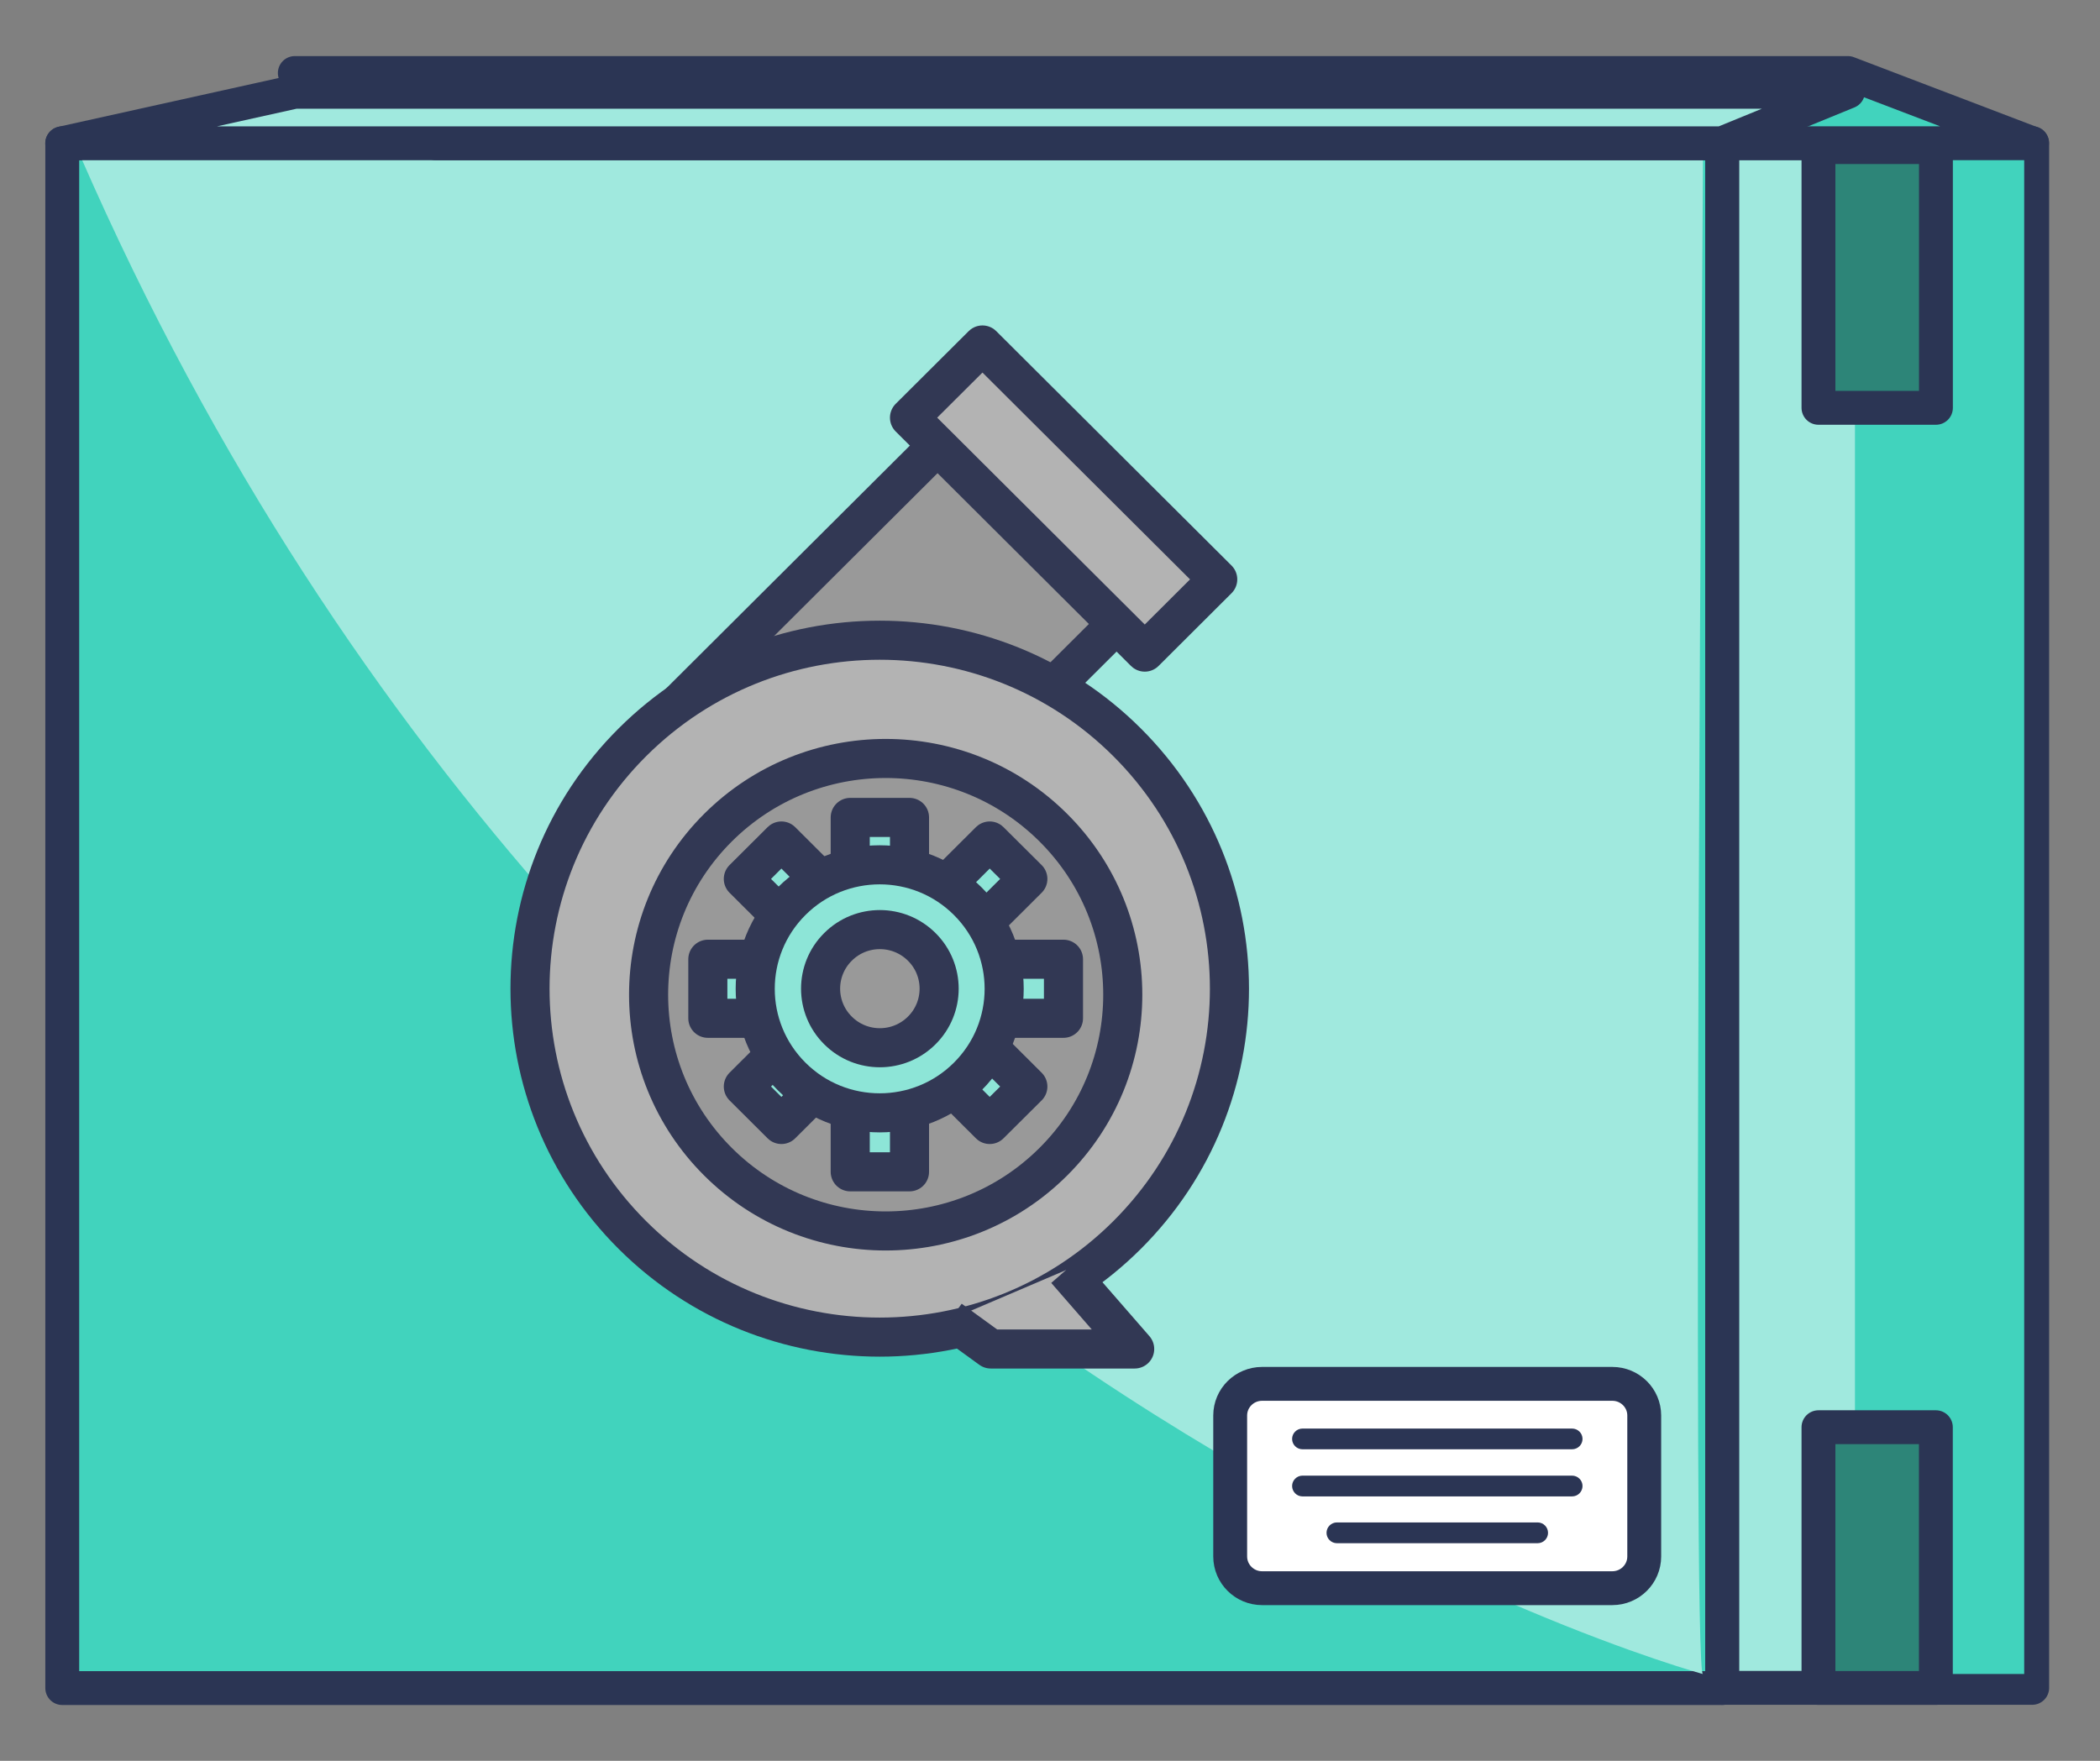 <svg width="31" height="26" viewBox="0 0 31 26" fill="none" xmlns="http://www.w3.org/2000/svg">
<rect x="0" y="0" width="31" height="26" fill="#808080" stroke="none"/>
<rect x="25.422" y="2.113" width="4.577" height="22.81" fill="#A0E9DE" stroke="#2B3554" stroke-width="0.5" stroke-linecap="round" stroke-linejoin="round"/>
<rect x="27.383" y="2.316" width="2.498" height="22.402" fill="#41D3BD"/>
<rect x="25.422" y="24.926" width="24.503" height="22.81" transform="rotate(180 25.422 24.926)" fill="#41D3BD" stroke="#2B3554" stroke-width="0.5" stroke-linecap="round" stroke-linejoin="round"/>
<path d="M25.14 24.719C25.14 24.719 9.08 20.376 1.195 2.324H25.14C25.14 2.324 24.969 24.889 25.14 24.719Z" fill="#A0E9DE"/>
<path fill-rule="evenodd" clip-rule="evenodd" d="M23.801 23.451H18.631C18.371 23.451 18.16 23.241 18.16 22.983V20.901C18.16 20.643 18.371 20.434 18.631 20.434H23.801C24.061 20.434 24.272 20.643 24.272 20.901V22.983C24.272 23.241 24.061 23.451 23.801 23.451Z" fill="white"/>
<path d="M23.801 23.451H18.631C18.371 23.451 18.16 23.241 18.16 22.983V20.901C18.16 20.643 18.371 20.434 18.631 20.434H23.801C24.061 20.434 24.272 20.643 24.272 20.901V22.983C24.272 23.241 24.061 23.451 23.801 23.451" stroke="#2B3554" stroke-width="0.5"/>
<path d="M19.228 22.096C19.143 22.096 19.074 22.027 19.074 21.942C19.074 21.858 19.143 21.789 19.228 21.789H23.206C23.292 21.789 23.361 21.858 23.361 21.942C23.361 22.027 23.292 22.096 23.206 22.096H19.228Z" fill="#2B3554"/>
<path d="M19.736 22.787C19.651 22.787 19.582 22.718 19.582 22.634C19.582 22.549 19.651 22.48 19.736 22.48H22.698C22.783 22.48 22.852 22.549 22.852 22.634C22.852 22.718 22.783 22.787 22.698 22.787H19.736Z" fill="#2B3554"/>
<path d="M19.228 21.4C19.143 21.4 19.074 21.332 19.074 21.247C19.074 21.162 19.143 21.094 19.228 21.094H23.206C23.292 21.094 23.361 21.162 23.361 21.247C23.361 21.332 23.292 21.4 23.206 21.4H19.228Z" fill="#2B3554"/>
<path d="M29.996 2.115L27.278 1.078H4.352L6.433 2.115H29.996Z" fill="#41D3BD" stroke="#2B3554" stroke-width="0.5" stroke-linecap="round" stroke-linejoin="round"/>
<path d="M25.421 2.116L27.28 1.355H4.353L0.918 2.116H25.421Z" fill="#A0E9DE" stroke="#2B3554" stroke-width="0.5" stroke-linecap="round" stroke-linejoin="round"/>
<path d="M26.844 21.074H28.577V24.924H26.844V21.074Z" fill="#2D8578" stroke="#2B3554" stroke-width="0.5" stroke-linecap="round" stroke-linejoin="round"/>
<rect x="26.844" y="2.172" width="1.734" height="3.85" fill="#2D8578" stroke="#2B3554" stroke-width="0.5" stroke-linecap="round" stroke-linejoin="round"/>
<path fill-rule="evenodd" clip-rule="evenodd" d="M16.923 8.775L12.041 13.641L9.398 11.007L14.28 6.141L16.923 8.775Z" fill="#999999"/>
<path fill-rule="evenodd" clip-rule="evenodd" d="M16.923 8.775L12.041 13.641L9.398 11.007L14.28 6.141L16.923 8.775Z" stroke="#323854" stroke-width="0.577" stroke-linecap="round" stroke-linejoin="round"/>
<path fill-rule="evenodd" clip-rule="evenodd" d="M16.637 10.96C18.653 12.97 18.653 16.227 16.637 18.237C14.621 20.246 11.352 20.246 9.336 18.237C7.32 16.227 7.32 12.97 9.336 10.96C11.352 8.951 14.621 8.951 16.637 10.96Z" fill="#B3B3B3"/>
<path fill-rule="evenodd" clip-rule="evenodd" d="M16.637 10.96C18.653 12.97 18.653 16.227 16.637 18.237C14.621 20.246 11.352 20.246 9.336 18.237C7.32 16.227 7.32 12.97 9.336 10.96C11.352 8.951 14.621 8.951 16.637 10.96Z" stroke="#323854" stroke-width="0.577" stroke-linecap="round" stroke-linejoin="round"/>
<path fill-rule="evenodd" clip-rule="evenodd" d="M15.549 12.221C16.916 13.583 16.916 15.792 15.549 17.154C14.182 18.517 11.966 18.517 10.599 17.154C9.233 15.792 9.233 13.583 10.599 12.221C11.966 10.859 14.182 10.859 15.549 12.221Z" fill="#999999"/>
<path fill-rule="evenodd" clip-rule="evenodd" d="M15.549 12.221C16.916 13.583 16.916 15.792 15.549 17.154C14.182 18.517 11.966 18.517 10.599 17.154C9.233 15.792 9.233 13.583 10.599 12.221C11.966 10.859 14.182 10.859 15.549 12.221Z" stroke="#323854" stroke-width="0.577" stroke-linecap="round" stroke-linejoin="round"/>
<path fill-rule="evenodd" clip-rule="evenodd" d="M15.173 16.044L14.61 16.604L10.973 12.978L11.535 12.418L15.173 16.044Z" fill="#8DE5D7"/>
<path fill-rule="evenodd" clip-rule="evenodd" d="M15.173 16.044L14.61 16.604L10.973 12.978L11.535 12.418L15.173 16.044Z" stroke="#323854" stroke-width="0.577" stroke-linecap="round" stroke-linejoin="round"/>
<path fill-rule="evenodd" clip-rule="evenodd" d="M15.173 12.978L11.535 16.604L10.973 16.044L14.61 12.418L15.173 12.978Z" fill="#8DE5D7"/>
<path fill-rule="evenodd" clip-rule="evenodd" d="M15.173 12.978L11.535 16.604L10.973 16.044L14.61 12.418L15.173 12.978Z" stroke="#323854" stroke-width="0.577" stroke-linecap="round" stroke-linejoin="round"/>
<path fill-rule="evenodd" clip-rule="evenodd" d="M12.551 17.303H13.426V12.07H12.551V17.303Z" fill="#8DE5D7"/>
<path fill-rule="evenodd" clip-rule="evenodd" d="M12.551 17.303H13.426V12.07H12.551V17.303Z" stroke="#323854" stroke-width="0.577" stroke-linecap="round" stroke-linejoin="round"/>
<path fill-rule="evenodd" clip-rule="evenodd" d="M15.699 15.036H10.449V14.164L15.699 14.164V15.036Z" fill="#8DE5D7"/>
<path fill-rule="evenodd" clip-rule="evenodd" d="M15.699 15.036H10.449V14.164L15.699 14.164V15.036Z" stroke="#323854" stroke-width="0.577" stroke-linecap="round" stroke-linejoin="round"/>
<path fill-rule="evenodd" clip-rule="evenodd" d="M14.285 13.306C15.003 14.021 15.003 15.181 14.285 15.896C13.568 16.611 12.404 16.611 11.687 15.896C10.969 15.181 10.969 14.021 11.687 13.306C12.404 12.591 13.568 12.591 14.285 13.306Z" fill="#8DE5D7"/>
<path fill-rule="evenodd" clip-rule="evenodd" d="M14.285 13.306C15.003 14.021 15.003 15.181 14.285 15.896C13.568 16.611 12.404 16.611 11.687 15.896C10.969 15.181 10.969 14.021 11.687 13.306C12.404 12.591 13.568 12.591 14.285 13.306Z" stroke="#323854" stroke-width="0.577" stroke-linecap="round" stroke-linejoin="round"/>
<path fill-rule="evenodd" clip-rule="evenodd" d="M13.517 13.896C13.859 14.237 13.859 14.789 13.517 15.129C13.175 15.47 12.621 15.47 12.28 15.129C11.938 14.789 11.938 14.237 12.28 13.896C12.621 13.556 13.175 13.556 13.517 13.896Z" fill="#999999"/>
<path fill-rule="evenodd" clip-rule="evenodd" d="M13.607 13.982C13.949 14.322 13.949 14.875 13.607 15.215C13.265 15.556 12.711 15.556 12.37 15.215C12.028 14.875 12.028 14.322 12.37 13.982C12.711 13.641 13.265 13.641 13.607 13.982Z" stroke="#323854" stroke-width="0.577" stroke-linecap="round" stroke-linejoin="round"/>
<path fill-rule="evenodd" clip-rule="evenodd" d="M17.976 8.555L16.899 9.629L13.426 6.167L14.503 5.094L17.976 8.555Z" fill="#B3B3B3"/>
<path fill-rule="evenodd" clip-rule="evenodd" d="M17.976 8.555L16.899 9.629L13.426 6.167L14.503 5.094L17.976 8.555Z" stroke="#323854" stroke-width="0.577" stroke-linecap="round" stroke-linejoin="round"/>
<path fill-rule="evenodd" clip-rule="evenodd" d="M15.736 18.754L16.75 19.919H14.626L14.027 19.484" fill="#B3B3B3"/>
<path d="M15.736 18.754L16.75 19.919H14.626L14.027 19.484" stroke="#323854" stroke-width="0.577" stroke-linejoin="round"/>
</svg>
